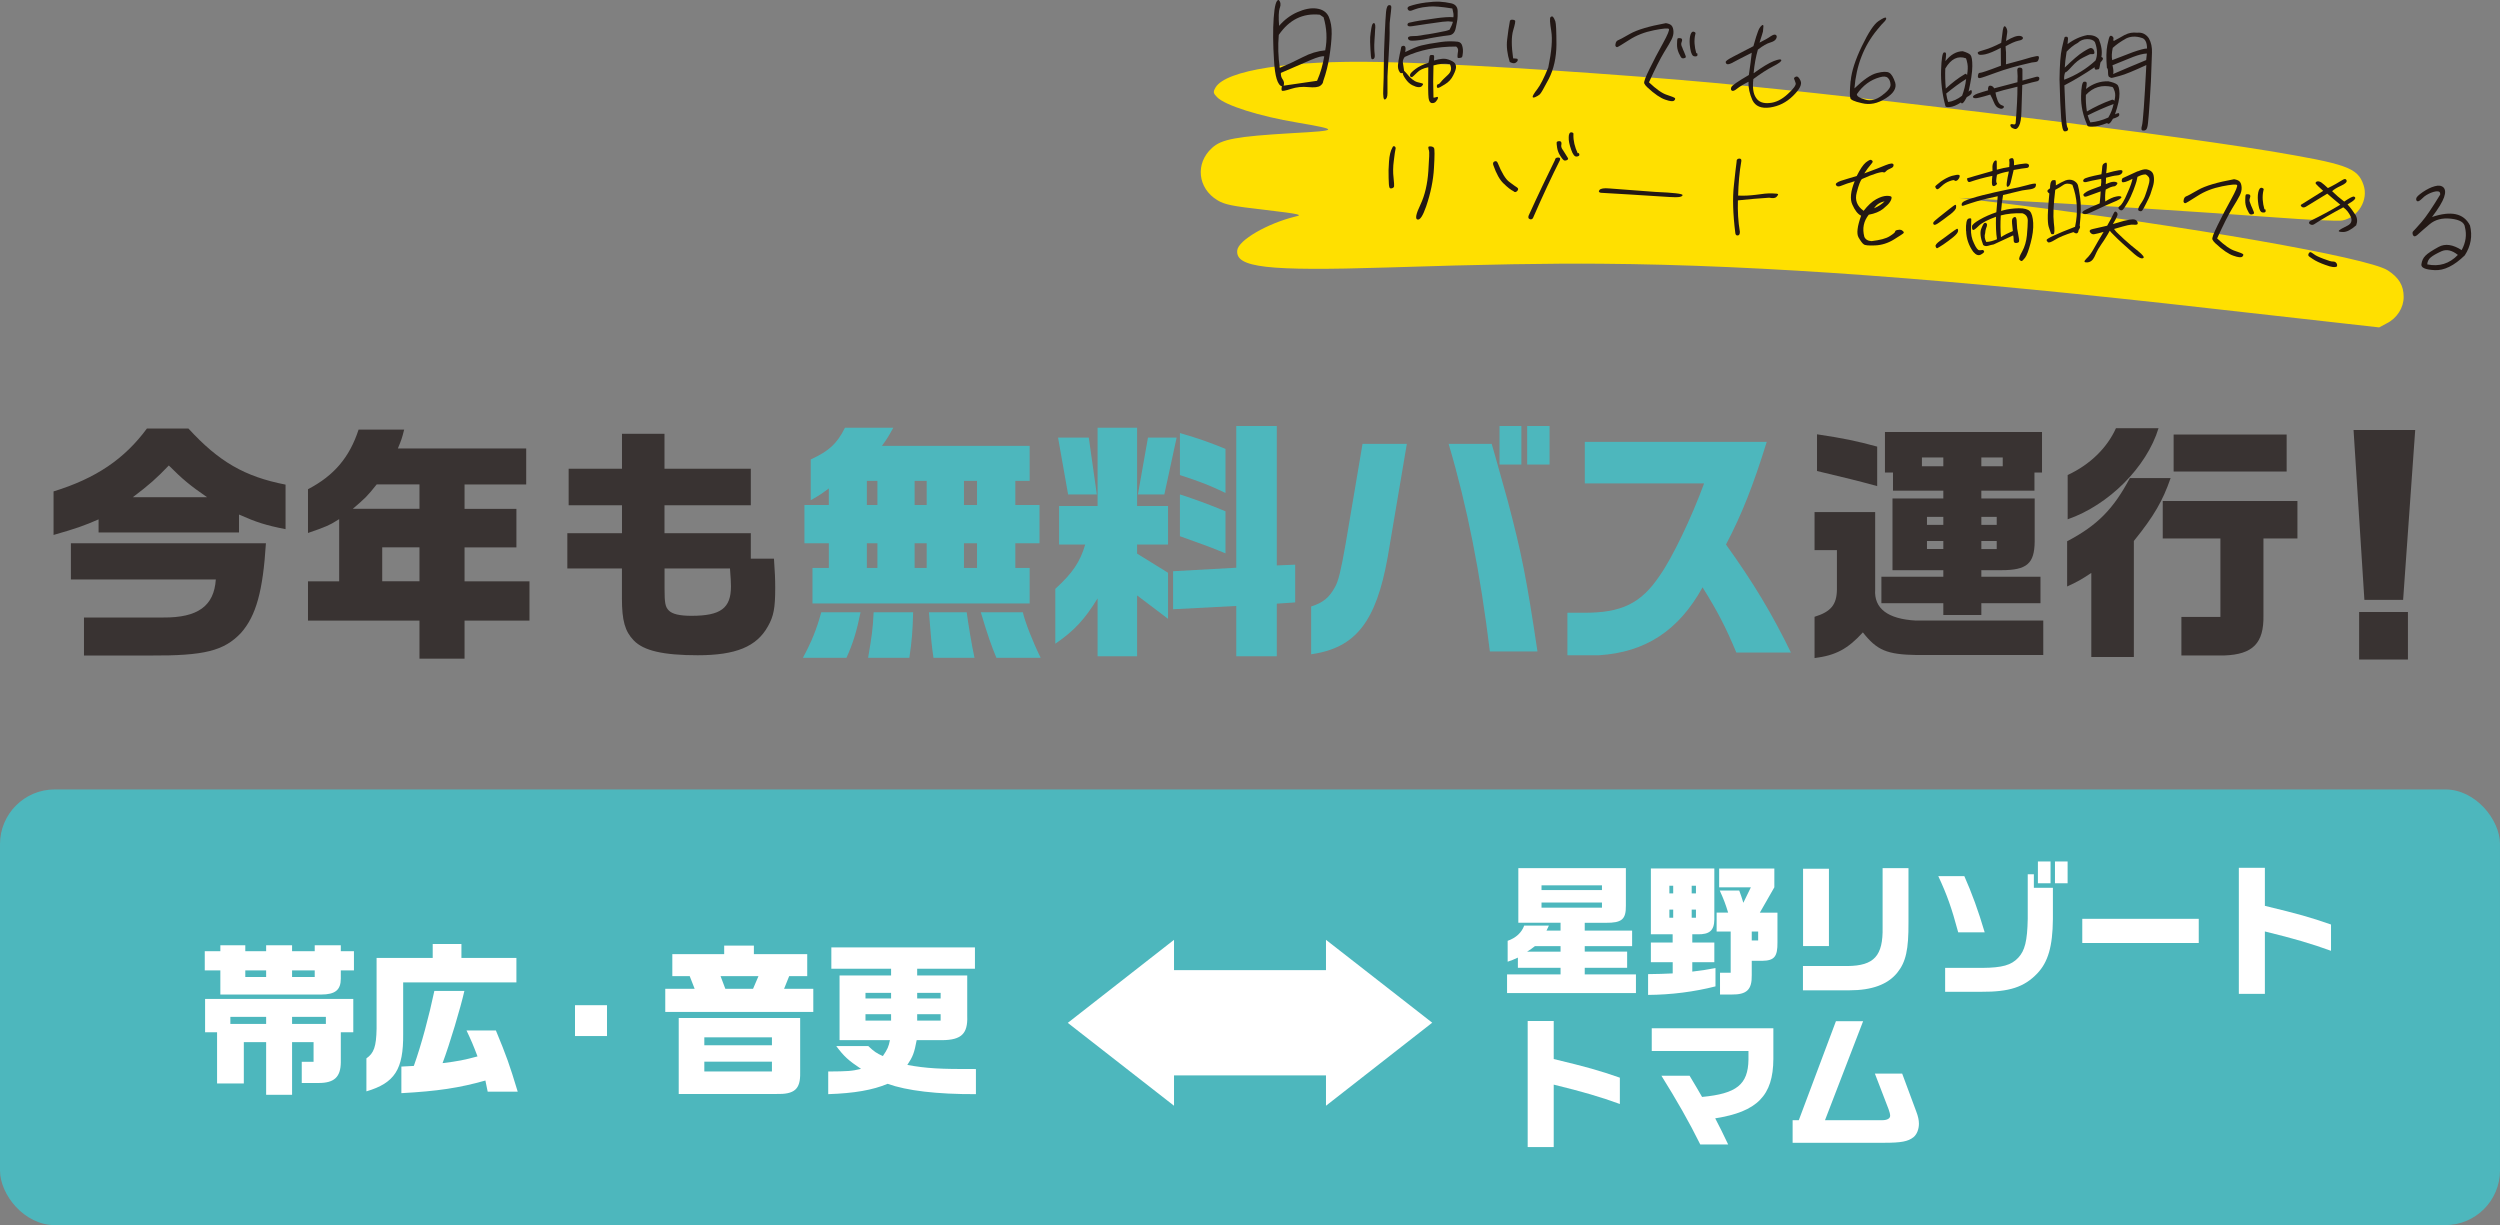 <?xml version="1.0" encoding="UTF-8"?>
<svg id="_レイヤー_2" data-name="レイヤー 2" xmlns="http://www.w3.org/2000/svg" viewBox="0 0 457 223.95">
  <rect x="0" y="0" width="457" height="223.95" fill="#808080" stroke="none"/>
  <defs>
    <style>
      .cls-1 {
        fill: #393332;
      }

      .cls-1, .cls-2, .cls-3, .cls-4, .cls-5 {
        stroke-width: 0px;
      }

      .cls-2 {
        fill: #231815;
      }

      .cls-3 {
        fill: #fff;
      }

      .cls-4 {
        fill: #ffe000;
        fill-rule: evenodd;
      }

      .cls-5 {
        fill: #4db7bd;
      }
    </style>
  </defs>
  <g id="_レイヤー_1-2" data-name="レイヤー 1">
    <path class="cls-4" d="m307.82,14.66c-21.79-1.8-44.08-3.13-55.71-3.33-16.27-.33-28.02,1.5-29.9,4.65-.49.83-.44,1.07.28,1.79,1.43,1.49,7.74,3.48,14.62,4.63,7.74,1.32,7.68,1.47-.9,1.94-10.24.6-12.91,1.1-14.65,2.7-3.12,2.81-2.64,7.39,1,9.57,1.31.79,2.6,1.06,8.66,1.75,6.52.78,6.99.91,5.55,1.23-5.11,1.26-10.39,4.31-10.6,6.17-.36,3.16,5.41,3.82,27.29,3.14,18.38-.59,29.86-.77,39.34-.69,29.5.23,63.91,2.78,112.32,8.29l29.79,3.35,1.36-.73c1.91-.94,3.13-2.89,3.12-4.85,0-2.08-.88-3.55-2.93-4.86-3.62-2.33-36.73-8.14-69.29-12.13l-9.09-1.11,8.36.43c12.9.67,37.01,2.21,49.32,3.13,6.12.46,11.7.73,12.43.57,2.91-.59,4.8-3.78,3.86-6.49-1.08-3.17-3.01-3.83-17.32-6.22-22.38-3.67-81.54-10.84-106.9-12.92Z"/>
    <g>
      <path class="cls-1" d="m34.44,78.33c5.57,6.07,10.26,8.79,17.76,10.26v8.14c-3.54-.69-5.29-1.24-8.51-2.67v3.27h-25.67v-2.39c-2.62,1.15-4.19,1.7-8.23,2.85v-7.96c7.77-2.39,12.97-5.94,17.07-11.5h7.59Zm-21.48,20.98h35.65c-.55,8.74-1.79,13.25-4.55,16.38-3.13,3.31-6.72,4.19-16.56,4.14h-12.15v-6.95h14.49c6.35.05,9.29-2.12,9.61-6.95H12.96v-6.62Zm24.89-8.42c-3.13-2.16-4.51-3.31-6.99-5.8-2.25,2.35-3.54,3.5-6.58,5.8h13.57Z"/>
      <path class="cls-1" d="m62,106.26v-11.36c-1.66,1.06-2.48,1.43-5.7,2.53v-8c4.74-2.48,7.59-5.8,9.25-10.9h8.33c-.41,1.66-.51,1.89-1.15,3.45h23.46v6.58h-11.27v4.46h9.48v7.04h-9.48v6.21h11.87v7.18h-11.87v6.95h-8.24v-6.95h-20.38v-7.18h5.7Zm14.68-13.25v-4.46h-7.82c-1.79,2.25-2.12,2.53-4.37,4.46h12.19Zm0,7.04h-6.81v6.21h6.81v-6.21Z"/>
      <path class="cls-1" d="m103.72,97.47h9.98v-5.11h-9.75v-6.67h9.75v-6.39h7.77v6.39h15.78v6.67h-15.78v5.11h15.78v4.65h4.23c.18,2.53.23,3.73.23,5.38,0,3.63-.28,5.15-1.33,6.99-2.07,3.73-5.89,5.29-12.84,5.29-6.3,0-9.89-.83-11.69-2.71-1.61-1.66-2.16-3.63-2.16-7.68v-5.47h-9.98v-6.44Zm17.76,6.44v3.73c0,2.62.14,3.31.78,3.96.64.64,1.93.97,4.14.97,5.34,0,7.22-1.38,7.22-5.38,0-.6-.05-1.7-.18-3.27h-11.96Z"/>
      <path class="cls-5" d="m157.31,111.92c-.74,3.63-1.43,5.8-2.58,8.33h-7.96c1.61-2.99,2.53-5.29,3.36-8.33h7.18Zm-5.8-19.6v-3.04c-1.24.92-1.52,1.15-3.31,2.16v-7.45c3.36-1.56,4.78-2.85,6.26-5.8h8.83c-.97,1.75-1.1,1.98-2.07,3.31h27v6.4h-2.62v4.42h4.42v6.99h-4.42v4.51h2.62v6.49h-39.7v-6.49h2.99v-4.51h-4.46v-6.99h4.46Zm8.88,0v-4.42h-1.93v4.42h1.93Zm0,11.5v-4.51h-1.93v4.51h1.93Zm6.53,8.1c-.09,3.54-.23,5.2-.69,8.33h-7.54c.69-4.05.87-5.34,1.01-8.33h7.22Zm2.48-19.6v-4.42h-2.21v4.42h2.21Zm0,11.5v-4.51h-2.21v4.51h2.21Zm7.31,8.1c.28,2.07.92,6.03,1.43,8.33h-7.5c-.37-2.58-.41-3.04-.83-8.33h6.9Zm1.89-19.6v-4.42h-2.39v4.42h2.39Zm0,11.5v-4.51h-2.39v4.51h2.39Zm8.37,8.1c.41,1.79,1.89,5.57,3.27,8.33h-8.1c-1.01-2.48-1.52-3.91-2.85-8.33h7.68Z"/>
      <path class="cls-5" d="m193.6,99.54v-7.04h7.04v-14.31h7.22v14.31h5.66v7.04h-5.66v1.66l5.66,3.5v8.42l-5.66-4.28v11.13h-7.22v-10.58c-2.35,3.82-4.28,5.93-7.73,8.28v-10.03c3.17-2.9,4.51-4.88,5.47-8.1h-4.78Zm5.43-19.55l1.47,10.4h-5.25l-1.84-10.4h5.61Zm16.06,0l-2.25,10.4h-4.83l1.84-10.4h5.24Zm10.9-2.12h7.41v25.49l3.36-.14v6.9l-3.36.23v9.62h-7.41v-9.2l-11.55.6v-6.95l11.55-.64v-25.9Zm-10.3,1.29c3.63,1.06,5.29,1.66,8.33,2.9v8.05c-2.99-1.43-4.51-2.02-8.33-3.27v-7.68Zm8.33,21.99c-3.04-1.24-3.91-1.56-8.33-3.13v-7.64c3.08,1.01,4.6,1.56,8.33,3.08v7.68Z"/>
      <path class="cls-5" d="m239.69,110.86c2.16-.69,3.31-1.61,4.37-3.59.6-1.06,1.06-2.94,1.93-7.91l3.08-18.22h8.1l-3.5,20.7c-2.12,11.87-5.89,16.61-13.99,17.76v-8.74Zm32.99-29.72c.32,1.15.64,2.16.92,3.22l2.02,7.22c2.48,9.39,3.4,13.89,5.43,27.51h-8.7c-1.75-14.35-4.14-26.5-7.54-37.95h7.87Zm5.43-3.27v7.04h-4v-7.04h4Zm5.15,0v7.04h-4.09v-7.04h4.09Z"/>
      <path class="cls-5" d="m289.7,88.36v-7.59h33.26c-2.48,8-4.55,13.25-7.45,18.77,5.11,7.13,8.46,12.74,11.87,19.74h-9.98c-2.02-4.83-3.45-7.54-6.17-11.92-4.37,7.91-10.44,11.87-18.91,12.42h-5.8v-7.77h2.9c6.99.05,10.58-1.7,13.99-6.81,2.25-3.17,5.8-10.54,8.1-16.84h-21.81Z"/>
      <path class="cls-1" d="m342.78,93.61v14.17c-.23,3.45,2.3,5.38,7.45,5.66h23.28v6.3h-23.09c-5.52-.09-7.31-.87-9.89-4.14-2.71,2.99-4.97,4.23-8.83,4.69v-7.54c2.99-.92,4.05-2.21,4.09-4.97v-7.22h-4.09v-6.95h11.09Zm-10.63-14.22c4.92.74,7.13,1.2,11,2.25v7.22c-4.19-1.15-5.11-1.33-11-2.76v-6.72Zm23.09,26.04v-1.2h-9.29v-13.11h9.29v-1.43h-9.2v-3.31h-1.47v-7.41h28.71v7.41h-1.38v3.31h-9.71v1.43h9.75v7.91c-.05,4-1.43,5.2-6.07,5.2h-3.68v1.2h10.81v4.83h-10.81v2.16h-6.95v-2.16h-11.32v-4.83h11.32Zm0-20.2v-1.61h-3.91v1.61h3.91Zm0,10.72v-1.47h-2.99v1.47h2.99Zm0,2.94h-2.99v1.47h2.99v-1.47Zm10.86-13.66v-1.61h-3.91v1.61h3.91Zm-1.1,10.72v-1.47h-2.81v1.47h2.81Zm0,4.42v-1.47h-2.81v1.47h2.81Z"/>
      <path class="cls-1" d="m377.88,98.94c5.52-2.9,8.46-5.89,11.46-11.55h7.45c-1.43,4.14-3.04,6.95-6.72,11.5v21.21h-7.78v-15.37c-1.79,1.2-2.62,1.66-4.42,2.48v-8.28Zm16.7-20.66c-2.16,7.08-9.06,14.03-16.61,16.65v-8.1c4.09-1.89,7.22-4.97,8.83-8.56h7.78Zm.78,13.3h24.61v6.85h-6.21v14.08c.09,5.06-1.93,7.13-7.18,7.31h-7.82v-7.04h7.13v-14.35h-10.54v-6.85Zm1.98-12.15h20.66v6.76h-20.66v-6.76Z"/>
      <path class="cls-1" d="m441.5,78.61l-2.21,31.05h-7.08l-1.98-31.05h11.27Zm-1.33,33.26v8.69h-8.92v-8.69h8.92Z"/>
    </g>
    <g>
      <path class="cls-2" d="m233.94,1.44c-.21.6-.24,1.71-.12,3.29.93-1.09,2.04-1.93,3.32-2.5,1.31-.57,2.47-.82,3.54-.67s1.8.62,2.21,1.48c.38.88.57,1.92.54,3.17-.03,1.24-.18,2.62-.41,4.1-.23,1.48-.59,3-1.14,4.53-.01.31-.19.58-.54.84-.37.26-1.09.35-2.2.24-1.09-.11-2.14,0-3.15.33-1,.33-1.55.42-1.65.33-.1-.11-.11-.38,0-.8-.79-.2-1.29-1.8-1.45-4.75-.19-2.95-.22-5.54-.06-7.76.16-2.24.46-3.3.92-3.28.34.35.43.84.21,1.44Zm-.01,10.97c1.46-.61,2.85-1.26,4.21-1.96,1.33-.7,2.72-1.12,4.11-1.25.4-2.04.28-4.07-.3-6.04l-.69-.47c-3.1-.32-5.59.91-7.5,3.69-.17,1.99-.11,4.01.18,6.04Zm8.14-2.1c-.31-.12-1.16.1-2.51.67-1.35.59-3.15,1.38-5.42,2.35-.02.48.09.87.35,1.21.24.35.29.71.16,1.12l6.11-.89c.63-1.42,1.05-2.92,1.31-4.46Z"/>
      <path class="cls-2" d="m251.26,7.28c-.05.69-.05,1.22-.04,1.53,0,.34.03.72.08,1.16.04.42-.03.69-.2.79-.17.1-.3.09-.38,0-.08-.09-.16-.66-.2-1.71-.06-1.05-.09-1.81-.05-2.27.04-.48.11-1.03.22-1.67.11-.63.25-.92.48-.88.23.03.29.48.19,1.35-.02.44-.04,1.01-.1,1.7Zm2.76-2.17c.02.59,0,1.26-.02,2.02s-.08,1.76-.15,3c-.08,1.24-.12,2.16-.17,2.85-.05.67-.06,1.34-.05,2.02.01.69,0,1.37,0,2.04,0,.67-.17,1.04-.45,1.14s-.38-.56-.32-1.88c.06-1.34.1-2.77.1-4.3,0-1.53.06-3.36.16-5.5.09-2.12.18-3.59.25-4.34.08-.75.24-1.17.54-1.22.29-.03.44.1.42.44-.01.34-.09,1-.21,2.01-.09.56-.11,1.13-.1,1.74Zm1.53,6.77c.04-.5.16-1.17.31-1.92.18-.75.26-1.19.27-1.29,0-.1.09-.21.24-.26.15-.06.32-.05.44.06.14.11.17.45.06,1.05,1.27-.62,2.25-1.04,2.93-1.2.68-.16,1.19-.26,1.46-.31.3-.05,1-.17,2.12-.33,1.12-.16,2.17-.16,3.13-.05.42.08.68.32.79.77.13.43.15.85.11,1.27-.04.44-.09.67-.14.75s-.15.14-.39.17c-.23.03-.36.03-.4-.02s-.06-.17-.05-.36c0-.17.04-.46.1-.84.06-.36-.06-.65-.34-.86-3.53,0-6.67.61-9.41,1.9-.25.33-.37.68-.34.99.03.3.11.83.23,1.54l.44.46c.7.91,1.37,1.45,2.01,1.62.67.15,1,.25,1.02.32.02.06-.03.17-.18.35-.13.18-.37.26-.68.24-.29-.01-.69-.14-1.12-.36-.45-.23-.86-.6-1.23-1.15-.38-.52-.53-.91-.5-1.09-.28.09-.49.04-.58-.17-.24-.35-.34-.79-.3-1.29Zm4.99-11.41c1.08-.14,1.94-.19,2.63-.16.67.03,1.38.14,2.13.3.75.18,1.15.66,1.16,1.42s-.01,1.26-.05,1.53c-.03.27-.14.79-.3,1.58-.16.79-.56,1.24-1.21,1.31-.63.08-1.39.17-2.26.32s-1.46.25-1.82.34-.76.16-1.29.22c-.51.08-.99.1-1.41.11-.44,0-.69-.16-.74-.41-.05-.28.23-.43.82-.43.59,0,1.12-.04,1.5-.12.4-.09.87-.15,1.44-.23.55-.08,1.12-.2,1.78-.32.64-.12,1.06-.23,1.31-.26.25-.05.51-.15.75-.24.3-.55.51-1.03.61-1.45-.5-.04-.77-.08-.88-.08s-.44.02-1.03.08c-.59.08-1.54.21-2.85.4-1.29.2-2.2.33-2.73.41-.51.08-.78,0-.81-.22-.03-.21.08-.38.35-.43.25-.05.57-.12.98-.21.38-.09,1.04-.19,1.97-.31.93-.15,1.65-.24,2.12-.31.46-.06.99-.12,1.56-.16.59-.04,1.05-.04,1.41,0,.03-.23.04-.48,0-.71-.03-.21-.1-.53-.19-.89-1.98-.32-3.41-.44-4.27-.35-.86.07-1.52.19-1.97.31s-.83.28-1.19.41c-.34.11-.57.06-.71-.2-.14-.28-.02-.46.32-.6.83-.28,1.79-.51,2.89-.65Zm4.19,10.4c.6.21.97.42,1.15.62s.28.43.28.77c0,.34-.16.83-.51,1.51-.34.7-.85,1.25-1.54,1.66-.69.43-1.1.65-1.25.64-.15,0-.2-.11-.2-.32s.08-.33.22-.35c.15-.01.32-.15.54-.44.2-.29.64-.69,1.25-1.27.61-.56.75-1.21.38-1.96-.98-.15-1.99-.07-3.01.23-.07,2.04-.07,3.99,0,5.88.15,0,.25,0,.32-.03.06-.02.15-.06.3-.09.15-.04.21.03.2.18,0,.13-.12.35-.34.62-.2.26-.48.36-.79.32-.29-.03-.51-.34-.59-.93-.08-.57-.1-2.44-.05-5.61-.89.15-1.58.48-2.06.98-.5.48-.79.76-.88.8-.08.04-.19.01-.29-.05-.1-.07-.14-.22-.09-.42.05-.21.38-.53.97-.99.59-.44,1.38-.84,2.38-1.14.1-.31.15-.62.17-.92.01-.32.11-.5.3-.51.19-.01.34,0,.42.02.1.03.16.15.15.38,0,.23-.02.42-.03.61,1.15-.35,2.01-.42,2.59-.18Z"/>
      <path class="cls-2" d="m276.45,3.6c.23,0,.4.06.5.17.1.13-.03.73-.35,1.81-.32,1.1-.33,2.8,0,5.09.36.01.61.05.73.07.1.05.14.15.11.3-.05.17-.2.33-.44.46-.24.12-.57.06-1.02-.17-.46-1.47-.63-2.82-.47-4.12.14-1.28.32-2.4.5-3.38.07-.17.22-.24.43-.23Zm7.12,2.07c-.25-1.5-.3-2.34-.14-2.53.15-.16.32-.18.46-.06.14.15.28.43.43.84.13.38.19,1.79.2,4.21-.02,2.4-.49,4.5-1.39,6.27-.92,1.75-1.46,2.71-1.68,2.87-.22.18-.48.34-.78.47-.32.13-.49.13-.5-.04-.01-.19.26-.64.82-1.37.56-.71,1.25-2.05,2.04-4.01.61-2.94.79-5.14.54-6.64Z"/>
      <path class="cls-2" d="m300.58,15.24c-.14-.22.19-1.08.96-2.65.74-1.54,1.58-3.1,2.45-4.68.87-1.58,1.22-2.45,1.08-2.62-.16-.17-1.07-.09-2.74.24s-3.19.91-4.53,1.78c-1.36.87-2.1,1.32-2.2,1.31-.1,0-.21-.07-.27-.18s-.05-.32.02-.57c.08-.27.23-.43.42-.51.19-.06.92-.44,2.22-1.19,1.27-.72,3.46-1.38,6.54-1.94.54.09.89.25,1.07.49.18.22.29.58.31,1.04.02.44-.08.9-.33,1.42-.25.49-.71,1.31-1.41,2.42-.68,1.13-1.6,2.94-2.74,5.45,1.33,1.25,2.41,2.02,3.28,2.29.85.27,1.34.48,1.47.59.08.11.05.28-.15.46s-.74.14-1.61-.17c-.87-.29-1.97-1.03-3.27-2.24-.26-.24-.46-.48-.58-.72Zm6.89-6.68c.13.38.26.7.38.94.09.26.19.49.28.71.08.19.03.34-.14.39-.17.08-.34.09-.51.04-.14-.05-.34-.37-.59-.93s-.35-1.11-.33-1.65c0-.53.04-.86.08-.98.05-.1.22-.14.53-.1.31.03.41.29.24.7-.12.23-.11.54.04.88Zm2.72,1.17c.08,0,.12.11.11.32,0,.21-.2.29-.54.25-.38-.02-.63-.47-.78-1.4s-.16-1.69-.03-2.29c.13-.62.38-.89.67-.81.31.08.39.23.27.5-.24,1.06-.16,2.22.19,3.43,0,0,.04,0,.11,0Z"/>
      <path class="cls-2" d="m316.81,11.41c-.58.29-.94.4-1.11.31-.17-.07-.24-.22-.24-.39,0-.19.46-.5,1.32-.95.86-.45,2.11-1.08,3.74-1.94.37-1.35.66-2.24.85-2.72.17-.46.37-.8.63-1.02.24-.24.37-.17.35.16-.02.38-.05.69-.08.9-.05.23-.27.91-.63,2.03.9-.44,1.59-.83,2.03-1.15.45-.3.77-.39.96-.25.18.13.22.35.05.68-.16.33-.53.54-1.1.71-.58.16-1.33.59-2.24,1.29-.37,1.29-.64,2.72-.78,4.32,1.56-1.13,2.77-1.86,3.67-2.22.88-.34,1.34-.4,1.39-.17.05.21-.47.61-1.54,1.15-1.05.54-2.24,1.31-3.57,2.3-.17,1.55-.03,2.67.48,3.41.49.78,1.32,1.09,2.48.97,1.14-.08,2.25-.64,3.33-1.64,1.07-.96,1.54-1.64,1.45-1.98-.11-.36-.21-.6-.28-.77-.08-.17.04-.31.33-.43.28-.11.58.15.85.77.29.64-.17,1.55-1.38,2.74-1.23,1.21-2.63,1.9-4.21,2.13-1.61.22-2.66-.22-3.22-1.34-.52-1.16-.76-2.28-.71-3.37-.99.5-1.68.94-2.07,1.25-.44.36-.74.49-.94.4s-.26-.31-.14-.64c.1-.31,1.18-1.06,3.21-2.24.24-1.69.43-3.03.53-4.07-1.72.87-2.86,1.45-3.42,1.76Z"/>
      <path class="cls-2" d="m338.31,14.76c.16-1.72.84-3.83,2.04-6.32,1.2-2.49,2.19-4,3.01-4.56s1.27-.76,1.39-.63c.12.13.03.36-.26.68-.33.3-.77.81-1.33,1.5-2.44,2.96-3.84,6.54-4.17,10.73,1.65-1.59,3.01-2.54,4.11-2.81,1.06-.27,1.84-.3,2.25-.05.43.25.78.85,1.1,1.83.27.98-.29,1.94-1.74,2.85-1.47.94-2.89,1.24-4.35.88-1.44-.31-2.14-.66-2.12-.97-.13-.34-.11-1.39.05-3.13Zm1.13,2.45c-.02.38.47.69,1.49.99,1,.32,2.04.05,3.1-.75,1.06-.79,1.6-1.44,1.56-2.01-.04-.53-.19-.93-.49-1.2-.28-.29-.81-.31-1.49-.11-1.7.47-3.09,1.5-4.17,3.08Z"/>
      <path class="cls-2" d="m354.83,12.85c.07-2.12.25-3.21.52-3.26.28-.07.38.04.39.31,0,.29-.03.71-.12,1.28.96-1.2,2.01-1.8,3.17-1.82.73.22,1.22.45,1.42.69.22.28.34.96.33,2.05,0,1.09-.24,2.64-.69,4.66.29-.26.48-.34.54-.25.06.11.07.25.04.46-.03.23-.34.49-.9.78-.55,1.07-.9,1.39-1.07.98-.82.53-1.49.8-2.05.84-.55.06-.82-.04-.81-.27-.58-2.19-.84-4.37-.77-6.46Zm.86,3.34c1.12-1.04,2.29-1.94,3.48-2.64.11-.12.26-.07.41.17.14-.83.17-1.53.07-2.06-.1-.51-.19-.87-.27-1-1.47-.53-2.74.09-3.78,1.87-.05,1.17-.02,2.39.09,3.66Zm3.73-1.75c-1.19.73-2.38,1.62-3.65,2.66.08.59.2,1.12.35,1.55.89-.13,1.72-.51,2.55-1.15.35-.91.61-1.93.74-3.06Zm10.1,5.95c-.03,1.26-.18,2.12-.43,2.59-.23.45-.49.67-.78.6-.27-.07-.5-.17-.64-.3-.14-.15-.2-.3-.17-.45.03-.15.22-.18.55-.1.17.07.31.01.41-.19.22-2.74.34-4.99.33-6.69-2.04.48-3.38.84-4.02,1.06.08.49.21,1,.4,1.47.19.49.47.78.8.88.35.1.45.25.25.47-.2.2-.47.21-.84.03-.39-.14-.67-.51-.88-1.03-.21-.53-.44-.99-.69-1.44-.72.22-1.41.42-2.02.56-.62.16-.99.15-1.11-.07-.12-.19.17-.43.83-.68.68-.22,1.32-.43,1.92-.59-.05-.21-.03-.4.05-.63.07-.21.26-.26.53-.19.25.09.43.25.51.46,1.11-.29,2.53-.67,4.27-1.12.05-.71.04-1.47-.03-2.25.01-.32.19-.46.52-.42.31.03.45.19.42.46,0,.63,0,1.28,0,1.91,1.32-.36,2.15-.6,2.53-.69.4-.09.59.05.57.4-.08.27-.25.41-.54.44-.27.03-1.15.27-2.59.67-.06,1.97-.11,3.57-.15,4.83Zm-2.84-8.63c2.32-.61,3.85-1.05,4.64-1.29.76-.2,1.19-.26,1.29-.2.1.09.14.24.08.47-.05.23-.14.39-.25.49-.11.08-.43.15-1,.19-2.76.62-4.95,1.26-6.57,1.86-1.62.6-2.61.94-2.92.99-.32.05-.44-.1-.38-.46s.15-.5.32-.49c.17,0,.55-.1,1.15-.31s1.49-.52,2.73-1c-.02-1.45-.04-2.54-.03-3.26-1.18.62-2.12,1.02-2.85,1.18-.72.14-1.12.12-1.24-.01-.12-.15-.16-.26-.09-.36.07-.1.47-.25,1.26-.47s1.79-.64,3-1.26c.13-1.17.23-1.92.29-2.3s.15-.62.26-.7c.09-.1.23-.01.39.27.16.3.2.62.15.93-.06.35-.12.81-.21,1.46.61-.37,1.14-.62,1.55-.77.43-.15.79-.2,1.1-.14.31.08.45.21.44.4,0,.21-.29.37-.86.47-.55.12-1.32.45-2.31,1.01,0,.27.04.63.08,1.08.02,1.09,0,1.83-.01,2.23Z"/>
      <path class="cls-2" d="m377.41,24.01c-.31-.01-.51-.82-.63-2.42-.12-1.58-.23-3.96-.3-7.07.03-2.6.17-4.51.44-5.74.29-1.25.44-1.89.49-1.98.04-.06.17-.1.34-.09.19,0,.29.14.28.41-.01.25-.05.59-.08.94,1.13-.85,2.35-1.41,3.64-1.65.93-.02,1.61.2,2.07.74.5,1.2.66,2.3.47,3.26.23.09.31.22.28.37-.03.15-.18.35-.45.65-.12.75-.22,1.17-.28,1.21-.06.02-.21.05-.45.09s-.35-.1-.34-.44c-1.8,1.22-3.65,2.34-5.52,3.31.12,3.41.24,5.52.31,6.32s.18,1.27.27,1.42c.12.15.13.32.04.46-.09.14-.26.22-.58.21Zm5.37-14.81c.07.25.11.45.06.55-.03.1-.18.16-.41.15-.23-.01-.4,0-.46.04-.04.02-.45.21-1.18.58-.73.35-1.43.93-2.07,1.65s-1.06,1.09-1.22,1.08c-.15.46-.21.87-.16,1.32,2.16-.81,4.08-1.99,5.72-3.51.4-.97.36-2.09-.11-3.37-.24-.35-.73-.54-1.41-.54-.67.01-1.25.22-1.71.68-.78.41-1.45.97-2.05,1.61-.2,1.19-.3,2.15-.34,2.91,1.45-1.41,2.56-2.37,3.38-2.88.82-.51,1.29-.76,1.46-.69.23.05.39.21.49.42Zm-2.36,8.41c.03-1.72.22-2.62.52-2.67.32-.05.5.04.51.25.01.25-.03.61-.13,1.07,1.26-.98,2.61-1.44,4.08-1.4.75.16,1.29.35,1.57.57.31.2.45.78.47,1.68s-.26,2.15-.82,3.79c.41-.21.66-.24.72-.2.06.09.08.21.05.38-.03.19-.42.4-1.14.62-.48.86-.83,1.14-1.06.79-1.09.42-1.96.65-2.63.66-.67.03-1.01-.04-1-.25-.8-1.8-1.17-3.56-1.14-5.3Zm1.08,2.76c1.44-.84,2.93-1.55,4.48-2.1.15-.1.32-.05.54.15.18-.71.18-1.25.05-1.7-.13-.43-.26-.68-.41-.82-1.91-.46-3.55.03-4.86,1.45-.04.96.02,1.96.18,3.01Zm4.87-1.36c-1.56.58-3.12,1.27-4.74,2.08.15.51.32.94.49,1.28,1.12-.1,2.2-.39,3.28-.89.45-.76.78-1.56.97-2.48Zm2.06-12.62c.69-.39,1.43-.5,2.25-.41.84-.09,1.57.21,2.12,1,.45.8.62,1.69.58,2.65-.11,3.97-.26,6.95-.41,8.93-.13,2.03-.25,3.33-.32,3.98s-.19,1.02-.34,1.16-.37.19-.62.16c-.27-.05-.3-.35-.13-.95.17-.58.44-4.25.79-11.02-2.29,1.06-3.92,1.74-4.9,1.99-.98.27-1.49.4-1.55.35-.06-.04-.19-.09-.33-.16-.14-.05-.22-.33-.22-.81s-.05-.76-.21-.85c-.15-1.79-.11-3.2.08-4.16.19-.98.36-1.54.47-1.64.13-.12.28-.09.46.04.18.18.24.33.19.43-.05.12-.03.27.04.42.69-.37,1.38-.74,2.04-1.13Zm.14.7c-.86.47-1.66,1.02-2.36,1.66-.19.9-.22,1.63-.1,2.24,1.24-.49,2.52-.96,3.78-1.45,1.28-.45,2.15-.68,2.59-.67-.01-1.16-.36-1.82-1.03-1.96-1.06-.34-2.03-.28-2.89.17Zm3.88,2.69c-.69.03-1.52.25-2.48.61-.96.4-2.22.89-3.81,1.54.18.72.22,1.25.12,1.6,1.93-.84,3.94-1.68,6.04-2.55l.13-1.19Z"/>
      <path class="cls-2" d="m254.95,26.77c.16.11.22.3.14.53-.05.23-.17.92-.3,2.07-.16,1.17-.16,2.2-.05,3.09.09.91.13,1.43.1,1.6-.05.19-.18.31-.41.36-.24.07-.4,0-.45-.19-.08-.19-.12-.74-.14-1.67-.04-.93-.02-1.93.07-3.04.07-1.09.28-1.96.64-2.58.09-.23.22-.26.41-.17Zm4.17,13.36c-.46-.1-.29-1,.54-2.73.81-1.71,1.28-3.77,1.44-6.12.17-2.37.2-3.61.12-3.76-.06-.15-.11-.34-.12-.53-.03-.17.09-.25.39-.23.31.01.52.11.64.28.14.2.13,1.43,0,3.66-.12,2.24-.6,4.6-1.44,7.06-.6,1.7-1.1,2.5-1.58,2.37Z"/>
      <path class="cls-2" d="m274.86,33.55c-.71-.68-1.33-1.78-1.87-3.34-.13-.34-.06-.59.22-.71.26-.09.44-.02.56.26.74,1.82,1.45,3,2.14,3.5.69.51,1.14.85,1.41,1.01.25.16.26.39.04.63-.24.26-.47.29-.7.05-.51-.25-1.1-.72-1.79-1.4Zm4.76,6.49c-.23-.07-.3-.29-.18-.64,1.83-4.02,3.45-7.39,4.81-10.15.03-.31.23-.45.57-.46.34,0,.46.15.33.5-1.42,2.82-3.09,6.36-4.94,10.61-.2.2-.37.26-.59.14Zm6.02-12.71c.2.34.37.62.53.84.14.24.28.43.39.63.14.17.11.32-.04.42s-.32.15-.49.13c-.19,0-.43-.27-.76-.79-.36-.52-.54-1.03-.63-1.56-.08-.55-.11-.87-.08-.99s.2-.2.49-.21c.32,0,.45.21.37.65-.08.27,0,.57.21.89Zm2.89.65c.08-.02.14.09.18.26.03.21-.14.33-.48.38-.38.05-.72-.37-1.02-1.26-.32-.9-.48-1.64-.45-2.27,0-.61.19-.92.5-.9.31.03.43.19.36.44-.03,1.09.24,2.22.78,3.38,0,0,.04,0,.13-.02Z"/>
      <path class="cls-2" d="m307.57,35.66c-.03.23-.33.34-.88.38-.55.04-2.08-.05-4.55-.22-2.47-.17-5.64-.35-9.52-.58-.37-.08-.45-.25-.21-.54.24-.24.81-.34,1.69-.26s3.69.29,8.48.64c3.33.14,5.01.34,4.98.57Z"/>
      <path class="cls-2" d="m317.69,36.63c-.06,1.95.04,3.87.36,5.75,0,.42-.13.65-.39.66-.23.03-.39-.1-.44-.4-.45-3.59-.52-6.47-.27-8.71.22-2.2.41-3.64.5-4.35-.03-.36.13-.56.45-.59.29-.03.46.13.42.44-.36,2.04-.54,4.16-.59,6.32,1.01.06,2.12,0,3.31-.15,1.16-.18,2.11-.27,2.87-.25.78.01,1.13.07,1.13.17,0,.11-.12.29-.32.49-.22.22-.66.26-1.31.13-1.83.11-3.73.28-5.72.49Z"/>
      <path class="cls-2" d="m347.99,42.59c-.11.14-.74.54-1.8,1.2-1.1.67-2.23,1.02-3.41,1.07-1.16.05-1.85,0-2.09-.2-.26-.18-.56-.59-.95-1.26-.39-.69-.23-2.01.47-3.97-.62-.3-1.13-.97-1.59-2-.48-1.01-.33-2.47.42-4.31-1.06.31-1.88.59-2.37.8-.49.23-.85.22-1.03-.07-.18-.26.11-.52.83-.78.72-.22,1.7-.54,2.94-.9.62-1.25,1.18-2.07,1.66-2.47.48-.36.78-.53.95-.48.17.07.27.16.3.27.04.13-.1.33-.39.66-.29.32-.67.83-1.14,1.55,1.73-.64,3.03-1.13,3.91-1.51.88-.36,1.34-.38,1.43-.11.07.32-.11.54-.49.69-.43.17-.71.35-.89.55-.2.2-.35.26-.47.17-.12-.07-.54-.02-1.27.2s-1.6.56-2.65,1.04c-.28.26-.59,1.07-.95,2.46-.38,1.39.06,2.5,1.26,3.35.78-1,1.54-1.7,2.28-2.11s1.37-.61,1.96-.63c.59,0,.86.1.87.27.01.21-.06.48-.27.81-.2.35-.62.75-1.27,1.29-.65.52-1.53.88-2.63,1.08-.93,1.16-1.22,2.51-.81,4.04.21.49.66.76,1.33.79,1.54-.19,2.65-.47,3.32-.91.65-.41.98-.69.98-.84,0-.13.14-.23.39-.28.26-.07.49-.08.76,0,.37.23.51.4.4.54Zm-5.41-4.52c.77-.32,1.4-.74,1.93-1.26-.85.15-1.5.59-1.93,1.26Z"/>
      <path class="cls-2" d="m356.4,39.26c-.8.62-1.46,1.11-1.96,1.45-.5.36-.82.47-.94.34-.12-.11-.14-.26-.07-.4.05-.12.38-.45.99-.92.63-.5,1.24-.98,1.85-1.47.63-.48.98-.76,1.13-.81s.21.09.17.45c.03.3-.37.76-1.17,1.38Zm-1.58-6.1c.63-.43,1.27-.79,1.98-1.01.68-.18,1.12-.25,1.31-.17.17.07.16.26.02.57-.18.31-.36.47-.53.5-.19.05-.3.03-.31-.08-.06-.09-.35-.06-.87.13-.55.19-1.01.48-1.42.86-.4.4-.68.6-.78.62-.11.04-.21,0-.29-.1-.1-.11-.16-.26-.17-.41.09-.14.46-.44,1.07-.92Zm3.12,9.03c0,.27-.28.66-.89,1.16-.61.48-1.2.94-1.82,1.35-.61.39-.99.63-1.1.67-.11.04-.21-.07-.3-.33-.1-.21.19-.58.84-1.04.65-.48,1.3-.91,1.87-1.37.56-.42.96-.69,1.19-.81.13-.04.21.09.21.37Zm.68-4.97c.06-.31.68-.64,1.87-.99,1.17-.37,2.53-.71,4.08-1.06,1.53-.33,2.63-.58,3.29-.7.66-.12,1.5-.29,2.53-.58,1-.29,1.57-.37,1.72-.32.1.09.09.28-.02.57-.16.29-.61.44-1.33.51-.72.07-1.44.21-2.16.41-.7.18-1.51.38-2.44.59-.17,1.02-.3,1.98-.36,2.91l.38-.11c.89-.24,1.84-.36,2.85-.38,1.01,0,1.69.18,2.04.55.32.35.54,1.07.6,2.13s-.1,2.29-.47,3.66-.69,2.28-1.02,2.71c-.33.41-.53.61-.64.6-.1,0-.25-.09-.39-.25-.14-.15.03-.67.51-1.51.46-.84.75-1.84.86-2.95.11-1.13.15-2.03.16-2.7-.01-.67-.35-1.13-1.01-1.33-1.45-.04-2.76.09-3.93.4-.08,1.47-.08,2.79.04,3.97.67-.43,1.4-.8,2.17-1.12-.14-1.12-.19-1.82-.14-2.02.03-.23.14-.39.34-.49.19-.1.3-.07.39.12s.14.55.14,1.06c0,.5.08,1.16.25,1.92.16.76.2,1.19.15,1.33-.03.15-.2.24-.52.27-.32.03-.46-.15-.46-.5,0-.38-.03-.67-.09-.89-1.2.56-2.38,1.12-3.56,1.65-.32.05-.66.14-1.02.25-.38.11-.67.05-.9-.14-.49-1.26-.62-2.25-.38-2.92.26-.68.47-1.05.62-1.11s.25-.03.33.04c.1.09.14.2.13.32,0,.15-.06.33-.17.6-.09.25-.15.56-.17.9-.17.52-.09,1.07.2,1.61.65-.03,1.31-.22,1.96-.5-.18-1.1-.23-2.47-.18-4.11-1.47.55-2.53,1.07-3.12,1.63-.59.58-.94.84-1.04.79-.1-.03-.16-.09-.18-.15-.04-.07-.05-.23-.04-.53.01-.27.47-.67,1.38-1.2.88-.51,1.91-.97,3.06-1.36.06-.9.15-1.88.25-2.93-.28.05-.98.21-2.06.46-1.1.25-2.51.67-4.28,1.29-.21.05-.29-.08-.24-.37Zm.77,4.99c-.05-1.37.11-2.14.46-2.25.34-.11.51-.06.5.15,0,.23-.04.82-.05,1.72-.04.92.13,1.81.54,2.63.38.86.72,1.27.97,1.28.21,0,.4,0,.55-.04.15-.01.25.05.33.22.08.17-.12.35-.57.61s-.93.07-1.41-.5c-.83-1.15-1.26-2.43-1.3-3.82Zm.25-9.24c-.09-.26-.07-.4.06-.42.11-.02.51-.12,1.21-.35.7-.2,1.79-.53,3.32-.95-.04-.61-.02-1.05.08-1.32.1-.25.19-.43.34-.53.13-.1.24-.09.3-.03.06.07.07.26.06.51-.01.27,0,.67.01,1.14.85-.24,1.61-.39,2.27-.49.05-.65.05-1.05,0-1.24s.08-.31.44-.38c.34-.07.49.36.43,1.3.81-.17,1.46-.27,1.97-.31.49-.04.75.08.78.35,0,.29-.17.46-.5.46-.36.03-1.12.14-2.31.36-.23,1.04-.41,1.79-.54,2.27-.12.46-.31.74-.52.8-.19.06-.27-.16-.2-.72.07-.54.18-1.23.38-2.08-.78.13-1.51.31-2.17.6-.16.88-.19,1.38-.06,1.49s.05.28-.19.45c-.26.18-.45.19-.57.04-.14-.15-.14-.72-.03-1.77-1.53.31-2.89.69-4.13,1.12-.21.05-.35-.06-.43-.29Z"/>
      <path class="cls-2" d="m379.98,42.05c-.09.67-.39.78-.96.38-1.51.48-2.65.94-3.34,1.39-.69.43-1.14.6-1.32.45-.16-.13-.24-.26-.23-.41,0-.13.44-.4,1.32-.8.88-.42,2.19-.96,3.87-1.6.58-2.69.42-5.26-.49-7.69-.64-.28-1.21-.26-1.64.03-.46.32-.95.63-1.49.9-.33,2.68-.41,4.69-.26,6.02.17,1.35.14,2.04-.07,2.08-.19.03-.32.03-.38-.02-.06-.04-.21-.47-.49-1.32-.26-.85-.21-2.89.12-6.09-.35-.25-.44-.44-.29-.62.15-.16.31-.26.41-.32,0-.32.03-.65.1-.96.1-.31.23-.49.4-.53.17-.01.32-.03.42-.02.13,0,.17.34.15.97.67-.39,1.25-.7,1.76-.91.53-.19,1.02-.17,1.45.02.41.21.69.49.81.81.11.32.25,1.08.42,2.31s.17,2.93-.08,5.15c.14.15.07.42-.2.79Zm4.01-7.06c-1.26.47-2.05.73-2.37.86-.34.13-.57.14-.67.01-.1-.11-.14-.22-.09-.34.05-.1.24-.26.59-.48.32-.2,1.18-.54,2.59-1.04.08-.52.1-.94.06-1.3-1.34.26-2.16.41-2.5.52-.36.11-.59.1-.71,0-.14-.11-.12-.26.06-.48.2-.22,1.26-.51,3.19-.89.08-.48.12-.9.14-1.25.01-.33.11-.56.28-.68.15-.1.3-.18.41-.19.11-.02.16.09.17.41,0,.32-.04.82-.13,1.53,1.02-.29,1.81-.47,2.34-.55.55-.08.73.05.61.41-.14.33-.48.5-.99.54-.53.04-1.19.2-1.99.42,0,.34-.01.74-.05,1.17.34-.13.64-.27.96-.36.3-.07.55-.1.74-.07.19.05.33.1.41.17.06.09.01.21-.12.39-.16.18-.33.28-.47.27-.15,0-.38.07-.7.18-.32.15-.58.29-.82.41-.11.62-.14,1.34-.09,2.18.78-.49,1.44-.8,1.99-.9.53-.12.87-.09.96.08.08.19-.44.55-1.6,1-1.14.5-2.12.92-2.92,1.32-.82.38-1.37.65-1.71.75-.36.11-.63.08-.84-.08-.18-.16-.02-.4.55-.67.56-.29,1.4-.67,2.55-1.15.1-.94.16-1.65.18-2.18Zm2.37,4.05c.16-.37.33-.47.54-.27.22.2.25.47.09.78-.16.33-.28.62-.42.84-.14.25-.25.43-.34.57.23-.05.53-.15.94-.27.4-.13.75-.22,1.06-.31.3-.07.66-.14,1.08-.23.4-.07.74-.07.95,0,.23.07.41.25.5.53.09.3-.08.44-.54.4-.48-.04-.88,0-1.26.09-.38.09-1.21.3-2.51.69.18.24.32.43.46.57.14.15.61.57,1.37,1.3.77.71,1.64,1.44,2.57,2.17.91.75,1.23,1.17.89,1.3-.32.13-.86-.14-1.58-.76-.73-.64-1.44-1.28-2.12-1.9-.69-.64-1.25-1.15-1.63-1.56-.4-.38-.64-.66-.74-.81-.27.51-.52.92-.77,1.31-.23.37-.47.76-.74,1.12-.25.39-.47.74-.63.98-.16.29-.39.74-.67,1.38-.3.62-.74.98-1.33,1.01-.59.02-.64-.17-.16-.66.5-.46.95-1.07,1.38-1.85.41-.76,1.02-1.78,1.79-3.07-.77.22-1.34.36-1.64.41-.32.09-.61-.03-.81-.31-.22-.3-.06-.53.49-.63.57-.12,1.44-.34,2.61-.6.64-1.09,1-1.85,1.17-2.22Zm4.43-7.71c.71-.31,1.24-.43,1.61-.37.4.08.71.22.93.44.24.22.37.58.41,1.11s-.03,1.07-.2,1.61-.32,1.04-.46,1.43c-.17.43-.4.95-.74,1.59-.32.66-.55,1.07-.69,1.27-.14.23-.35.26-.62.14-.29-.12-.21-.51.22-1.17.45-.65.77-1.23.94-1.79.19-.52.39-1.14.58-1.82.2-.66.2-1.13.02-1.39-.18-.24-.38-.42-.55-.49-.44-.02-.93.13-1.51.44-.07.27-.13.56-.18.83-.08.27-.25.81-.55,1.59-.31.81-.66,1.59-1.13,2.37-.45.78-.77,1.23-.94,1.3-.17.08-.34.03-.54-.15-.2-.18-.19-.37.05-.57.24-.16.44-.42.64-.75.2-.31.53-.96.95-1.98.44-.99.69-1.76.79-2.28-1.1.58-1.76.74-1.9.57-.12-.19-.09-.42.09-.69,1.16-.54,2.08-.96,2.77-1.27Z"/>
      <path class="cls-2" d="m404.44,43.78c-.14-.22.19-1.08.96-2.65.74-1.54,1.58-3.11,2.45-4.69.87-1.58,1.22-2.45,1.08-2.62-.16-.17-1.07-.09-2.74.24-1.67.33-3.19.91-4.53,1.78-1.36.87-2.1,1.32-2.2,1.31-.11,0-.21-.07-.27-.18s-.05-.32.02-.57c.08-.27.23-.43.42-.51.19-.05.92-.44,2.22-1.19,1.27-.72,3.46-1.38,6.54-1.94.54.09.89.25,1.07.49.18.22.29.58.31,1.04.02.44-.08.9-.33,1.42-.25.49-.71,1.31-1.41,2.42-.68,1.13-1.6,2.94-2.74,5.45,1.33,1.26,2.41,2.02,3.28,2.29.85.27,1.35.48,1.47.59.08.11.05.28-.15.46-.2.18-.74.14-1.61-.17-.87-.29-1.97-1.03-3.27-2.24-.26-.24-.46-.48-.58-.72Zm6.89-6.68c.13.38.26.71.38.94.09.26.19.49.29.71.08.19.03.34-.14.39-.17.08-.34.09-.51.04-.15-.05-.34-.37-.59-.93-.25-.56-.35-1.11-.33-1.65,0-.53.04-.86.08-.98.05-.1.22-.14.53-.1.31.03.41.29.24.7-.11.23-.11.54.05.88Zm2.72,1.17c.08,0,.12.11.11.32,0,.21-.2.29-.54.25-.38-.02-.63-.47-.78-1.4s-.16-1.69-.03-2.29c.13-.62.37-.89.67-.81.31.08.39.23.27.5-.24,1.06-.16,2.22.19,3.43,0,0,.04,0,.1,0Z"/>
      <path class="cls-2" d="m423.38,33.66c-.16-.2-.11-.36.15-.48.24-.07.48-.02.79.16.31.2.69.56,1.22,1.04,1.01-.48,1.91-1.01,2.73-1.52.37-.22.6-.16.69.13.09.3-.24.6-1.01.96-.77.34-1.33.7-1.64,1,.65.64,1.39,1.28,2.21,1.9.87-.59,1.43-.9,1.74-.93.62.2.24.68-1.13,1.44.62.7,1.08,1.35,1.45,1.93.35.58.39,1.21.13,1.9-.94.82-1.73,1.23-2.39,1.22-.67,0-.92-.1-.74-.28.17-.16.65-.46,1.42-.82.77-.35,1.03-.9.74-1.65-.34-.77-.82-1.36-1.39-1.76-2.11,1.13-3.9,2.16-5.35,3.11-.22.12-.41.13-.59.04-.19-.07-.31-.18-.32-.33-.01-.15.12-.29.4-.42,1.74-.85,3.52-1.8,5.32-2.88-.69-.58-1.5-1.24-2.39-2.02-1.96,1.2-3.19,1.94-3.63,2.22-.46.32-.77.39-1,.21-.22-.18-.26-.31-.15-.41.11-.08,1.45-.92,4.04-2.53-.71-.64-1.13-1.04-1.29-1.23Zm1.75,14.79c-1.06-.38-1.84-.75-2.33-1.09-.51-.32-.8-.54-.83-.65-.04-.11-.01-.25.08-.42.07-.12.18-.2.3-.2.08,0,.29.12.59.34.3.25.88.54,1.79.88.91.35,1.49.53,1.76.5.25,0,.46.08.6.28.14.17.17.39.1.61-.33.22-1.01.15-2.07-.26Z"/>
      <path class="cls-2" d="m451.51,41.19c.48,1.95.17,3.77-.95,5.49-1.95,1.89-3.78,2.8-5.5,2.7-1.72-.08-2.52-.45-2.43-1.07.09-.63.32-1.16.74-1.57.4-.42,1.2-.94,2.4-1.6,1.21-.66,2.6-.45,4.22.58.75-1.38.96-2.77.6-4.2-.09-.84-.93-1.36-2.54-1.54-1.63-.18-2.91.17-3.91,1.01-1,.84-1.68,1.44-2.05,1.78-.37.36-.65.5-.8.41s-.24-.24-.27-.45c-.04-.19.02-.36.12-.46.11-.1.62-.65,1.5-1.66s2.01-2.71,3.43-5.04c.01-.36-.1-.55-.37-.58-.25-.05-.7.01-1.29.24-.62.25-1.16.56-1.6,1.02-.46.44-.76.64-.93.53-.18-.09-.24-.24-.19-.51.03-.25.43-.63,1.21-1.17.76-.51,1.49-.88,2.19-1.06.7-.2,1.24-.11,1.59.24.34.37.38.96.09,1.79-.29.83-1.01,2.04-2.2,3.6,3.47-1.17,5.79-.69,6.93,1.52Zm-2.21,5.41c-1.08-.87-2.08-1.08-2.98-.68-.92.42-1.57.79-1.98,1.13-.39.32-.62.77-.64,1.28,2.19.45,4.04-.12,5.6-1.73Z"/>
    </g>
    <rect class="cls-5" y="144.31" width="457" height="79.64" rx="10" ry="10"/>
    <g>
      <path class="cls-3" d="m40.28,173.88v-1.08h4.56v1.08h3.81v-1.08h4.74v1.08h4.14v-1.08h4.77v1.08h2.4v3.51h-2.4v1.5c0,2.07-1.02,2.91-3.6,2.91h-18.42v-4.41h-2.85v-3.51h2.85Zm24.3,8.73v6.09h-2.28v5.49c-.03,2.7-1.2,3.78-4.05,3.78h-3.09v-3.87h2.16v-3.6h-3.93v9.63h-4.74v-9.63h-4.08v7.56h-4.89v-9.36h-2.19v-6.09h27.09Zm-15.93,4.56v-1.29h-6.54v1.29h6.54Zm0-8.58v-1.2h-3.81v1.2h3.81Zm8.88,0v-1.2h-4.14v1.2h4.14Zm2.04,8.58v-1.29h-6.18v1.29h6.18Z"/>
      <path class="cls-3" d="m66.98,193.47c1.38-.96,1.8-2.16,1.86-5.43v-12.93h10.26v-2.55h5.25v2.55h10.05v4.47h-20.7v9.42c.06,6.48-1.53,8.97-6.72,10.5v-6.03Zm6.39,1.5l2.28-.12c1.38-3.87,2.79-9.15,3.75-13.71h5.49c-.69,3.06-2.67,9.69-3.99,13.2,2.76-.33,4.08-.6,6.39-1.23-.75-1.98-1.14-2.91-2.01-4.74h5.37c1.98,4.8,2.43,6.06,3.99,11.19h-5.49l-.42-2.04c-4.77,1.35-8.76,1.95-15.36,2.31v-4.86Z"/>
      <path class="cls-3" d="m110.96,183.75v5.64h-5.85v-5.64h5.85Z"/>
      <path class="cls-3" d="m126.98,180.75l-.9-2.31h-3.18v-4.02h9.48v-1.56h5.43v1.56h9.75v4.02h-3.3l-.93,2.31h5.34v4.23h-27.06v-4.23h5.37Zm19.29,5.34v10.02c.06,3-1.02,3.96-4.41,3.87h-17.79v-13.89h22.2Zm-5.16,4.98v-1.44h-12.36v1.44h12.36Zm0,4.8v-1.8h-12.36v1.8h12.36Zm-8.52-15.12h5.07l.99-2.31h-6.93l.87,2.31Z"/>
      <path class="cls-3" d="m158.72,191.22c1.08,1.02,1.53,1.32,2.67,1.83.87-1.29,1.05-1.71,1.29-2.91h-9.21v-11.82h9.42v-1.23h-10.92v-3.9h26.25v3.9h-10.56v1.23h9.15v7.44c.12,3.21-1.08,4.35-4.56,4.38h-4.68c-.45,2.37-.69,3-1.71,4.53,3.48.63,5.97.78,12.54.75v4.59c-7.14.03-12.63-.63-16.14-1.89-2.7,1.14-6.15,1.74-10.86,1.89v-4.14c3.57-.03,4.26-.06,6-.48-2.34-1.56-3.12-2.28-4.53-4.17h5.85Zm4.17-8.7v-1.02h-4.68v1.02h4.68Zm0,4.05v-1.17h-4.68v1.17h4.68Zm9.06-4.05v-1.02h-4.29v1.02h4.29Zm0,4.05v-1.17h-4.29v1.17h4.29Z"/>
    </g>
    <g>
      <path class="cls-3" d="m285.27,178.12v-1.2h-7.8v-1.87c-.75.36-1.2.52-1.87.75v-3.82c1.51-.52,2.57-1.51,3.02-2.78h4.52c-.21.47-.26.55-.44.91h2.57v-1.43h-7.72v-9.98h19.66v6.84c.03,2.52-.73,3.17-3.67,3.15h-3.85v1.43h8.66v2.83h-8.66v1.01h7.75v2.96h-7.75v1.2h9.36v3.41h-23.56v-3.41h9.78Zm0-4.16v-1.01h-4.68c-.62.47-.7.55-1.43,1.01h6.11Zm7.57-11.26v-.86h-11.05v.86h11.05Zm0,3.22v-.94h-11.05v.94h11.05Z"/>
      <path class="cls-3" d="m305.76,175.89h-3.98v-3.59h3.98v-1.51h-3.98v-12.04h11.6v9.36c-.03,1.98-.88,2.73-3.09,2.68h-.94v1.51h4.03v3.59h-4.03v1.72c1.92-.23,2.68-.36,4.24-.65v3.35c-3.87.99-8.09,1.53-12.32,1.56v-3.8c2.05-.03,2.83-.05,4.5-.13v-2.05Zm.1-12.58v-1.4h-.7v1.4h.7Zm0,4.45v-1.48h-.7v1.48h.7Zm4.16-4.45v-1.4h-.78v1.4h.78Zm0,4.45v-1.48h-.78v1.48h.78Zm5.88-.94c-.47-1.53-.73-2.26-1.53-4.03h3.56c.39,1.07.44,1.22.75,2.24l1.38-2.83h-5.8v-3.43h10.09v3.43l-2.65,4.63h3.22v5.43c.03,2.63-.57,3.35-2.83,3.38h-1.87v2.6c.05,2.68-.91,3.59-3.69,3.56h-2.11v-3.98h1.95v-7.54h-2.57v-3.46h2.11Zm5.49,5.1v-1.64h-1.17v1.64h1.17Z"/>
      <path class="cls-3" d="m337.74,176.59c4.86-.05,6.5-1.87,6.4-7.07v-10.82h4.73v9.93c.03,4.94-.47,7.23-2.05,9.18-1.74,2.16-4.65,3.22-8.74,3.22h-8.5v-4.45h8.17Zm-8.14-17.79h4.73v14.14h-4.73v-14.14Z"/>
      <path class="cls-3" d="m359.08,160.16c1.35,3.04,2.55,6.29,3.72,10.27h-4.84c-1.2-4.47-2.05-6.86-3.64-10.27h4.76Zm-3.51,16.77h6.81c3.61-.03,5.28-.49,6.55-1.85,1.22-1.3,1.66-3.07,1.74-7.1v-8.16h1.12v2.47h3.48v5.75c-.05,4.97-.88,7.83-2.86,9.91-2.39,2.5-5.1,3.38-10.24,3.35h-6.6v-4.37Zm19.27-19.45v3.98h-2.31v-3.98h2.31Zm3.12,0v3.98h-2.31v-3.98h2.31Z"/>
      <path class="cls-3" d="m401.93,167.96v4.42h-21.29v-4.42h21.29Z"/>
      <path class="cls-3" d="m414.02,158.65v6.94c6.06,1.46,8.27,2.08,12.09,3.41v4.81c-3.48-1.27-6.76-2.24-12.09-3.54v11.41h-4.76v-23.04h4.76Z"/>
      <path class="cls-3" d="m284.02,186.65v6.94c6.06,1.46,8.27,2.08,12.09,3.41v4.81c-3.48-1.27-6.76-2.24-12.09-3.54v11.41h-4.76v-23.04h4.76Z"/>
      <path class="cls-3" d="m301.94,187.97h22.23v5.62c-.03,6.68-2.96,9.65-10.63,10.84.81,1.53,1.3,2.55,2.37,4.78h-5.1c-2.03-4.11-4.34-8.14-7.1-12.56h5.15l1.27,2.13c.23.42.36.62,1.01,1.74,6.32-.6,8.4-2.26,8.48-6.81v-1.59h-17.68v-4.16Z"/>
      <path class="cls-3" d="m328.82,204.77l6.79-18.1h4.97l-6.97,18.1h10.48c.88,0,1.43-.31,1.43-.81,0-.26-.1-.7-.29-1.2l-2.5-6.5h4.99l2.57,6.92c.34.88.49,1.59.49,2.24,0,1.01-.39,1.98-1.01,2.47-.99.78-2.26,1.01-5.33,1.01h-16.75v-4.13h1.12Z"/>
    </g>
    <polygon class="cls-3" points="261.81 186.95 242.39 171.8 242.39 177.34 214.61 177.34 214.61 171.8 195.19 186.98 214.61 202.13 214.61 196.58 242.39 196.58 242.39 202.13 261.81 186.95"/>
  </g>
</svg>